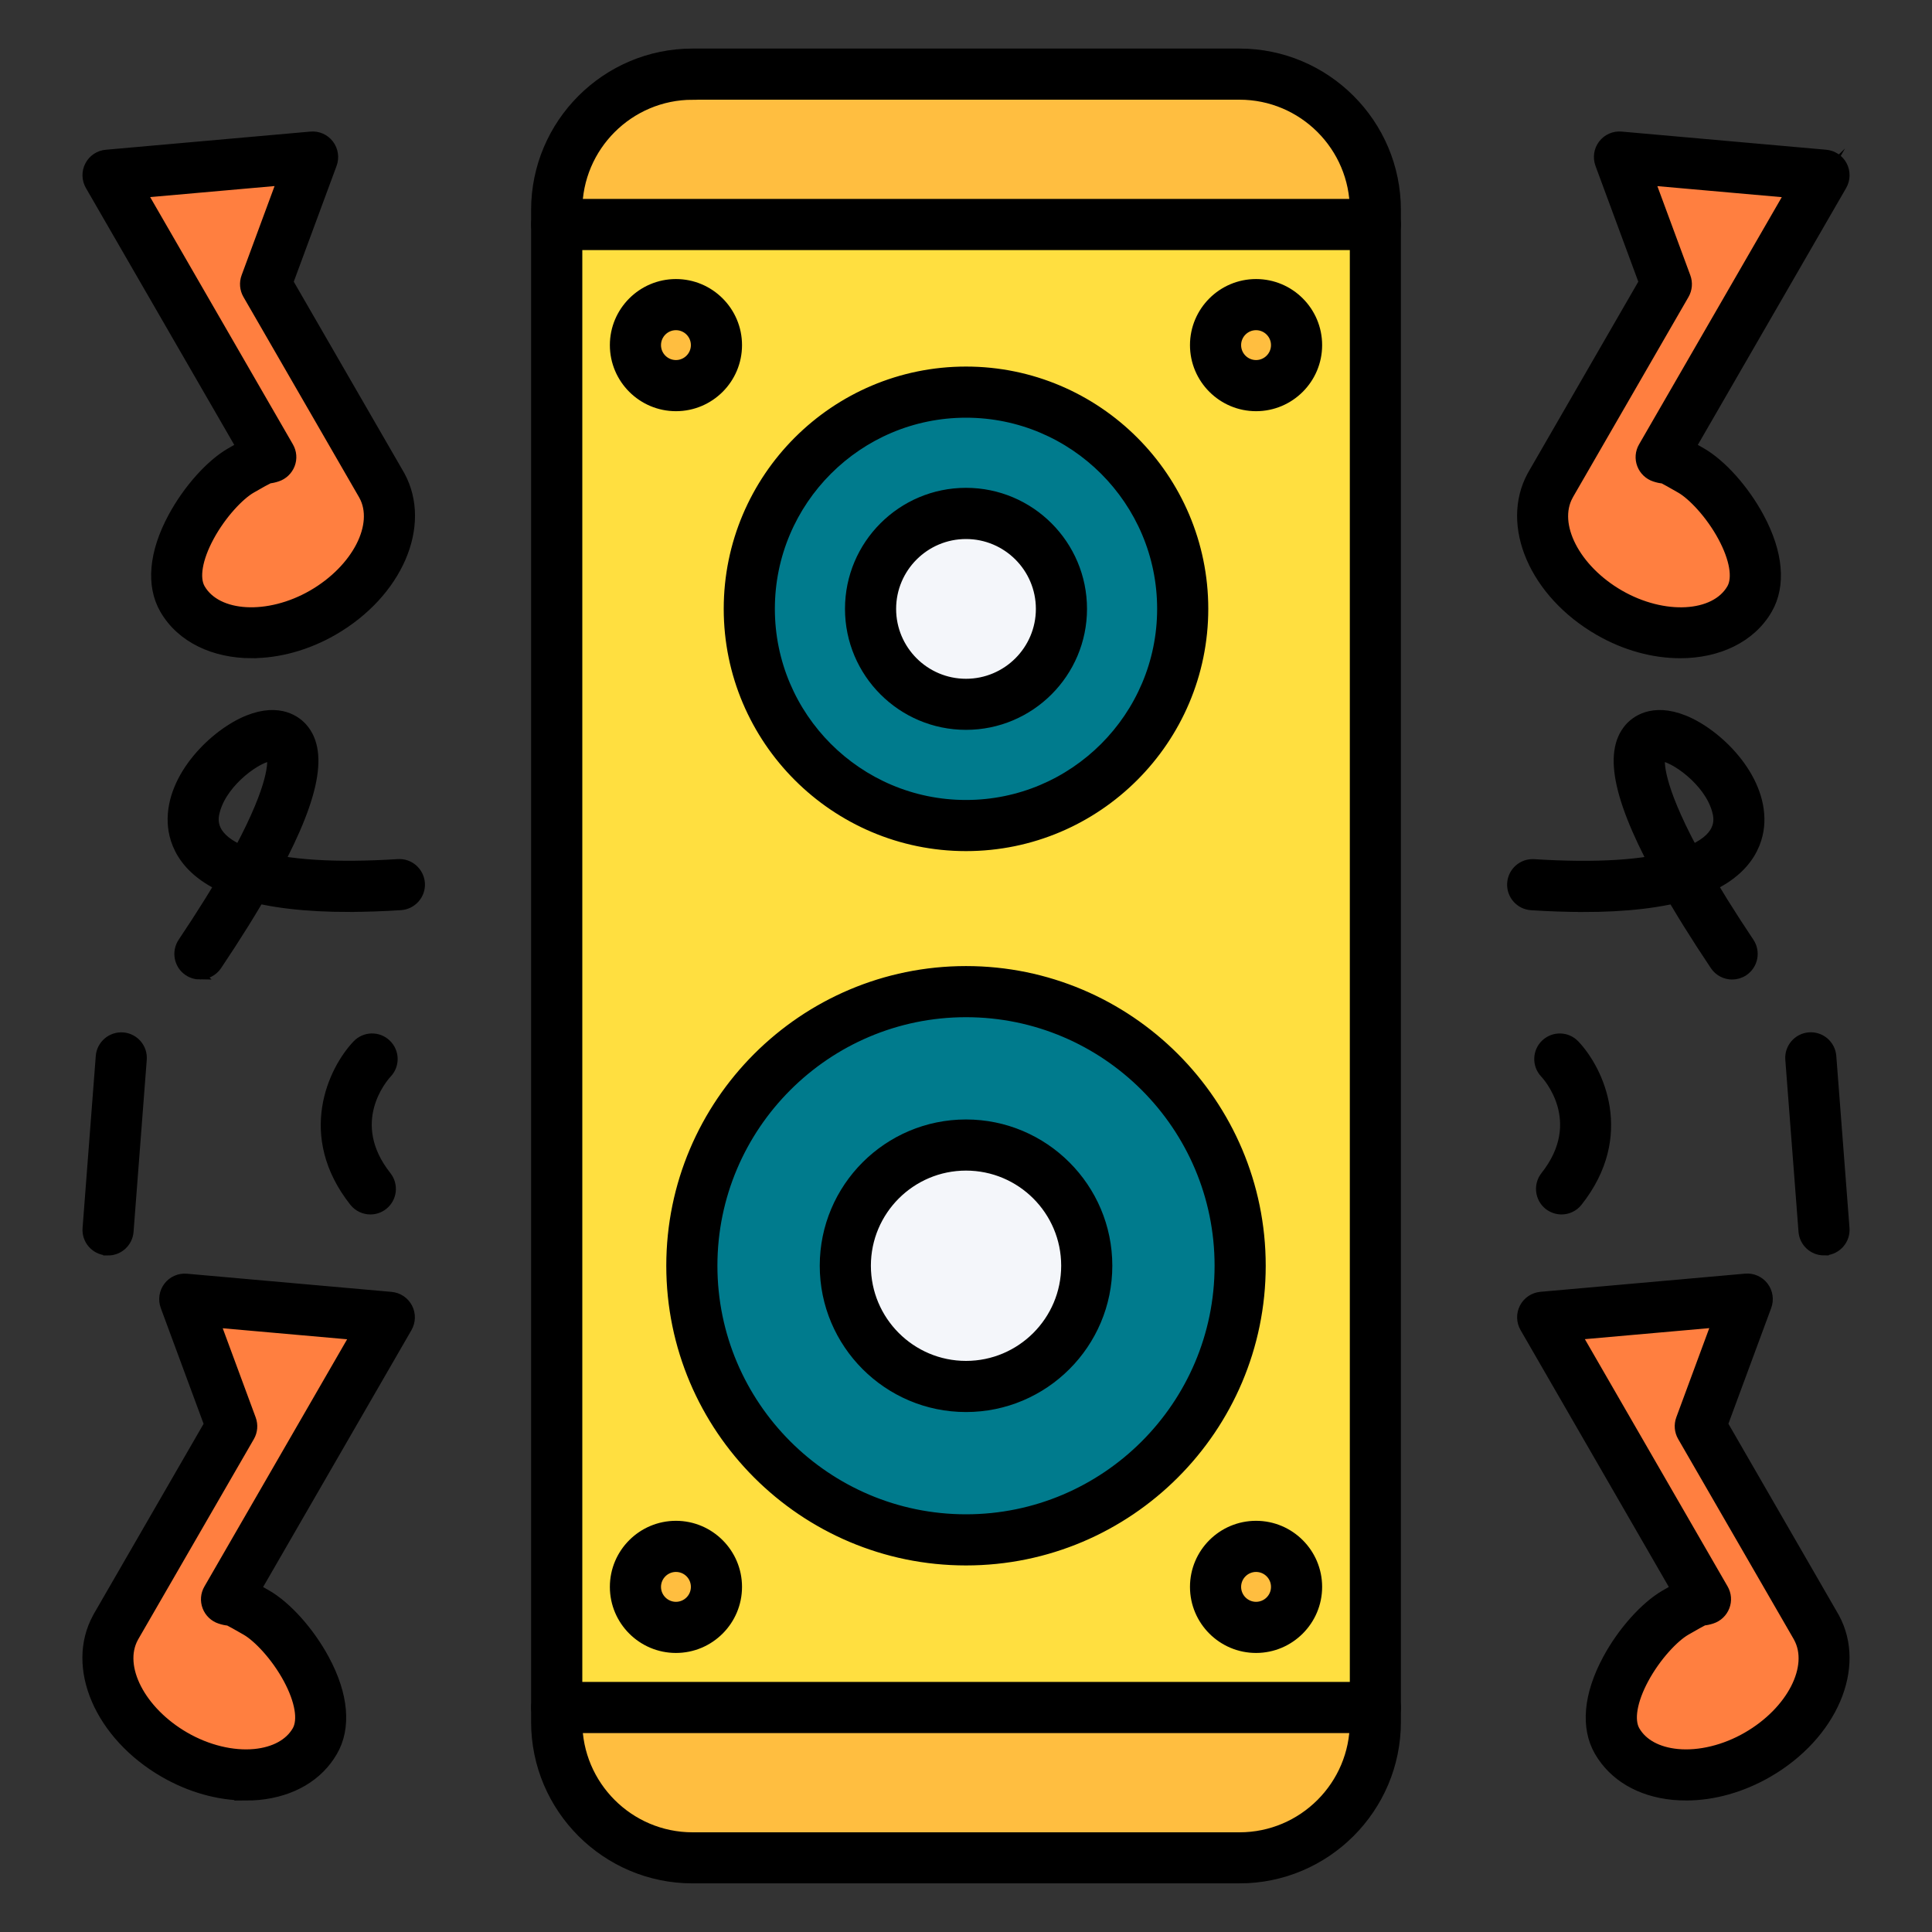 <?xml version="1.0" encoding="UTF-8"?>
<svg id="_레이어_1" data-name="레이어 1" xmlns="http://www.w3.org/2000/svg" viewBox="0 0 300 300">
  <rect x="0" y="0" width="300" height="300" fill="#333333" stroke="none"/>
  <defs>
    <style>
      .cls-1 {
        fill: #007b8d;
      }

      .cls-1, .cls-2, .cls-3, .cls-4, .cls-5, .cls-6 {
        stroke: #000;
        stroke-miterlimit: 10;
        stroke-width: 1.5px;
      }

      .cls-2 {
        fill: #ffbe40;
      }

      .cls-3 {
        fill: #ffdf40;
      }

      .cls-5 {
        fill: #f4f6fa;
      }

      .cls-6 {
        fill: #ff7f40;
      }
    </style>
  </defs>
  <g id="_3177_-_New_Year_Speaker" data-name="3177 - New Year Speaker">
    <g>
      <g>
        <path class="cls-6" d="M282.06,252.72c3.34,6.09-.68,14.86-9.16,19.76-8.47,4.89-18.28,3.97-21.79-2.13-3.52-6.09,4.03-17.03,9.05-19.94,5.02-2.9,3.1-1.57,4.66-2.08l-25.28-43.78,31.77-2.82-7.3,19.73,17.95,31.08c.03.06.06.12.1.18h0Z"/>
        <path class="cls-6" d="M283.23,27.21l-25.28,43.78c1.56.51-.37-.81,4.66,2.09s12.58,13.85,9.06,19.94c-3.52,6.09-13.32,7.02-21.8,2.13-8.47-4.89-12.49-13.67-9.16-19.76.03-.06.06-.12.1-.18l17.94-31.08-7.3-19.73,31.77,2.82Z"/>
        <path class="cls-6" d="M60.46,204.55l-25.28,43.78c1.56.51-.37-.82,4.66,2.08,5.02,2.9,12.58,13.85,9.05,19.94-3.52,6.09-13.32,7.02-21.79,2.13-8.48-4.89-12.49-13.67-9.16-19.76.03-.06.06-.12.1-.18l17.95-31.08-7.3-19.73,31.77,2.82Z"/>
        <path class="cls-6" d="M59.29,75.38c3.34,6.09-.68,14.86-9.16,19.76-8.48,4.89-18.28,3.97-21.8-2.13-3.52-6.09,4.04-17.04,9.06-19.94s3.09-1.58,4.66-2.09L16.77,27.21l31.77-2.82-7.3,19.73,17.94,31.08c.04.06.07.12.1.18h0Z"/>
        <path class="cls-5" d="M150,177.8c10.32,0,18.75,8.42,18.75,18.74s-8.42,18.75-18.75,18.75-18.74-8.42-18.74-18.75,8.42-18.74,18.74-18.74h0Z"/>
        <circle class="cls-5" cx="150" cy="94.55" r="14.82" transform="translate(32.65 227.47) rotate(-80.78)"/>
        <path class="cls-1" d="M150,153.98c23.44,0,42.57,19.12,42.57,42.56s-19.13,42.57-42.57,42.57-42.57-19.12-42.57-42.57,19.13-42.56,42.57-42.56ZM168.75,196.54c0-10.32-8.42-18.74-18.75-18.74s-18.74,8.42-18.74,18.74,8.42,18.75,18.74,18.75,18.75-8.42,18.75-18.75h0Z"/>
        <path class="cls-1" d="M150,60.89c18.53,0,33.65,15.12,33.65,33.65s-15.11,33.65-33.65,33.65-33.65-15.11-33.65-33.65,15.11-33.65,33.65-33.65ZM164.82,94.55c0-8.17-6.66-14.82-14.82-14.82s-14.82,6.65-14.82,14.82,6.66,14.82,14.82,14.82,14.82-6.66,14.82-14.82Z"/>
        <path class="cls-2" d="M213.56,32.61v2.25h-127.11v-2.25c0-11.6,9.49-21.1,21.1-21.1h84.92c11.6,0,21.1,9.49,21.1,21.1Z"/>
        <path class="cls-2" d="M104.96,47.3c3.46,0,6.29,2.82,6.29,6.29s-2.83,6.29-6.29,6.29-6.29-2.83-6.29-6.29,2.83-6.29,6.29-6.29Z"/>
        <path class="cls-2" d="M195.04,47.3c3.46,0,6.29,2.82,6.29,6.29s-2.83,6.29-6.29,6.29-6.29-2.83-6.29-6.29,2.83-6.29,6.29-6.29Z"/>
        <path class="cls-2" d="M195.04,240.12c3.46,0,6.29,2.83,6.29,6.29s-2.83,6.29-6.29,6.29-6.29-2.82-6.29-6.29,2.83-6.29,6.29-6.29Z"/>
        <path class="cls-2" d="M213.56,265.14v2.25c0,11.6-9.49,21.1-21.1,21.1h-84.92c-11.6,0-21.1-9.49-21.1-21.1v-2.25h127.11Z"/>
        <path class="cls-2" d="M104.96,240.12c3.46,0,6.29,2.83,6.29,6.29s-2.83,6.29-6.29,6.29-6.29-2.82-6.29-6.29,2.83-6.29,6.29-6.29Z"/>
        <path class="cls-3" d="M213.56,34.86v230.28h-127.11V34.86h127.11ZM201.34,53.59c0-3.46-2.83-6.29-6.29-6.29s-6.29,2.82-6.29,6.29,2.83,6.29,6.29,6.29,6.29-2.83,6.29-6.29ZM201.34,246.41c0-3.46-2.83-6.29-6.29-6.29s-6.29,2.83-6.29,6.29,2.83,6.29,6.29,6.29,6.29-2.82,6.29-6.29ZM192.57,196.54c0-23.44-19.13-42.56-42.57-42.56s-42.57,19.12-42.57,42.56,19.13,42.57,42.57,42.57,42.57-19.12,42.57-42.57ZM183.65,94.55c0-18.53-15.11-33.65-33.65-33.65s-33.65,15.12-33.65,33.65,15.11,33.65,33.65,33.65,33.65-15.11,33.65-33.65ZM111.25,53.59c0-3.46-2.83-6.29-6.29-6.29s-6.29,2.82-6.29,6.29,2.83,6.29,6.29,6.29,6.29-2.83,6.29-6.29ZM111.25,246.41c0-3.46-2.83-6.29-6.29-6.29s-6.29,2.83-6.29,6.29,2.83,6.29,6.29,6.29,6.29-2.82,6.29-6.29Z"/>
      </g>
      <g>
        <path class="cls-4" d="M192.46,291.7h-84.92c-13.41,0-24.32-10.91-24.32-24.32V32.61c0-13.41,10.91-24.32,24.32-24.32h84.92c13.41,0,24.32,10.91,24.32,24.32v234.77c0,13.41-10.91,24.32-24.32,24.32ZM107.55,14.74c-9.86,0-17.88,8.02-17.88,17.88v234.77c0,9.86,8.02,17.88,17.88,17.88h84.92c9.86,0,17.88-8.02,17.88-17.88V32.61c0-9.86-8.02-17.88-17.88-17.88h-84.92Z"/>
        <path class="cls-4" d="M150,242.33c-25.25,0-45.79-20.54-45.79-45.79s20.54-45.78,45.79-45.78,45.79,20.54,45.79,45.78-20.54,45.79-45.79,45.79ZM150,157.2c-21.7,0-39.35,17.65-39.35,39.34s17.65,39.35,39.35,39.35,39.35-17.65,39.35-39.35-17.65-39.34-39.35-39.34Z"/>
        <path class="cls-4" d="M150,218.51c-12.11,0-21.96-9.85-21.96-21.97s9.85-21.96,21.96-21.96,21.97,9.85,21.97,21.96-9.85,21.97-21.97,21.97h0ZM150,181.02c-8.56,0-15.52,6.96-15.52,15.52s6.96,15.53,15.52,15.53,15.53-6.96,15.53-15.53-6.96-15.52-15.53-15.52h0Z"/>
        <path class="cls-4" d="M150,131.41c-20.33,0-36.87-16.54-36.87-36.87s16.54-36.87,36.87-36.87,36.87,16.54,36.87,36.87-16.54,36.87-36.87,36.87ZM150,64.11c-16.78,0-30.43,13.65-30.43,30.43s13.65,30.43,30.43,30.43,30.43-13.65,30.43-30.43-13.65-30.43-30.43-30.43Z"/>
        <path class="cls-4" d="M150,112.58c-9.95,0-18.04-8.09-18.04-18.04s8.09-18.04,18.04-18.04,18.04,8.09,18.04,18.04-8.09,18.04-18.04,18.04ZM150,82.95c-6.4,0-11.6,5.2-11.6,11.6s5.2,11.6,11.6,11.6,11.6-5.2,11.6-11.6-5.2-11.6-11.6-11.6Z"/>
        <path class="cls-4" d="M213.56,38.08h-127.11c-1.78,0-3.22-1.44-3.22-3.22s1.44-3.22,3.22-3.22h127.11c1.78,0,3.22,1.44,3.22,3.22s-1.44,3.22-3.22,3.22Z"/>
        <path class="cls-4" d="M213.56,268.36h-127.11c-1.78,0-3.22-1.44-3.22-3.22s1.44-3.22,3.22-3.22h127.11c1.78,0,3.22,1.44,3.22,3.22s-1.44,3.22-3.22,3.22Z"/>
        <path class="cls-4" d="M260.9,101.46c-4.08,0-8.5-1.15-12.63-3.54-10.02-5.79-14.58-16.34-10.4-24.05.06-.12.13-.24.2-.35l17.15-29.71-6.77-18.31c-.38-1.04-.21-2.2.46-3.07.67-.88,1.74-1.35,2.84-1.25l31.77,2.82c1.09.1,2.07.75,2.57,1.72s.48,2.14-.07,3.1l-23.41,40.54c.47.26,1,.57,1.61.92,3.14,1.81,6.65,5.75,8.96,10.04,2.97,5.51,3.42,10.59,1.28,14.3-2.59,4.48-7.73,6.84-13.56,6.84h0ZM243.56,76.88s-.02.03-.02.05c-2.49,4.54,1.08,11.46,7.94,15.42,6.85,3.95,14.82,3.52,17.4-.95.95-1.65.44-4.65-1.38-8.03-1.92-3.57-4.73-6.48-6.51-7.51-1.55-.89-2.34-1.33-2.74-1.53-.4-.03-.82-.12-1.3-.28-.92-.3-1.66-1-2.01-1.91s-.27-1.92.22-2.76l22.75-39.41-21.67-1.92,5.53,14.96c.33.9.25,1.9-.23,2.73l-17.94,31.08s-.03.05-.04.07h0ZM243.5,76.98s0,0,0,0c0,0,0,0,0,0Z"/>
        <path class="cls-4" d="M261.83,278.83c-.67,0-1.34-.03-2-.09-5.19-.5-9.28-2.91-11.52-6.78-2.14-3.71-1.69-8.78,1.28-14.3,2.3-4.28,5.82-8.22,8.96-10.04.61-.35,1.14-.66,1.61-.92l-23.4-40.54c-.55-.95-.58-2.12-.07-3.1.51-.98,1.48-1.62,2.57-1.72l31.77-2.82c1.1-.1,2.17.37,2.84,1.25.67.88.84,2.04.46,3.07l-6.77,18.31,17.3,29.98c4.25,7.75-.31,18.33-10.35,24.13-4.04,2.33-8.47,3.57-12.68,3.57h0ZM264.5,251.67c-.38.2-1.16.62-2.73,1.53-1.78,1.03-4.58,3.94-6.5,7.51-1.81,3.37-2.33,6.37-1.37,8.03,1.17,2.02,3.49,3.29,6.56,3.59,3.41.33,7.36-.63,10.84-2.64,6.87-3.96,10.43-10.88,7.94-15.42l-.08-.15-17.93-31.05c-.48-.83-.56-1.83-.23-2.73l5.53-14.96-21.67,1.92,22.75,39.41c.49.84.57,1.86.22,2.76-.35.91-1.09,1.61-2.01,1.91-.49.16-.91.25-1.32.28h0Z"/>
        <path class="cls-4" d="M268.97,151.35c-1.04,0-2.06-.5-2.68-1.43-3.04-4.54-5.65-8.74-7.76-12.48-.87-1.55-.32-3.51,1.23-4.39,1.55-.87,3.51-.32,4.39,1.23,2.03,3.6,4.55,7.66,7.49,12.05.99,1.48.59,3.48-.88,4.47-.55.37-1.17.55-1.79.55h0Z"/>
        <path class="cls-4" d="M261.34,139.08c-1.14,0-2.22-.61-2.8-1.64-7.2-12.75-8.95-20.5-5.54-24.41.9-1.03,3.54-3.21,8.5-1.22,5.12,2.05,12.03,8.73,11.72,15.93-.13,2.99-1.73,8.41-10.94,11.2-.31.09-.62.14-.93.14h0ZM257.83,117.43c-.18.85-.37,4.39,5,14.45,4.79-2.19,4.03-5,3.76-6.01-1.25-4.65-6.84-8.44-8.76-8.44Z"/>
        <path class="cls-4" d="M245.79,140.86c-2.5,0-5.17-.09-8-.27-1.77-.11-3.12-1.64-3.01-3.42.11-1.77,1.64-3.13,3.42-3.01,9.68.61,17.16.14,22.21-1.39,1.7-.52,3.5.44,4.02,2.15.52,1.7-.45,3.5-2.15,4.02-4.23,1.28-9.75,1.93-16.49,1.93h0Z"/>
        <path class="cls-4" d="M242.48,187.83c-.7,0-1.4-.23-2-.69-1.39-1.1-1.63-3.13-.53-4.52,6.77-8.56.21-15.66-.08-15.96-1.22-1.29-1.17-3.33.12-4.55s3.33-1.17,4.55.12c3.72,3.93,8.6,14.07.45,24.38-.63.8-1.58,1.22-2.53,1.22h0Z"/>
        <path class="cls-4" d="M283.23,194.19c-1.67,0-3.08-1.28-3.21-2.97l-2.05-26.71c-.14-1.77,1.19-3.32,2.96-3.46,1.78-.13,3.32,1.19,3.46,2.96l2.05,26.71c.14,1.77-1.19,3.32-2.96,3.46-.08,0-.17,0-.25,0h0Z"/>
        <path class="cls-4" d="M39.11,101.46c-5.84,0-10.97-2.36-13.56-6.84-2.14-3.71-1.69-8.79,1.28-14.3,2.31-4.29,5.82-8.23,8.96-10.04.61-.35,1.14-.66,1.61-.92L13.99,28.82c-.55-.95-.58-2.12-.07-3.1s1.48-1.63,2.57-1.72l31.77-2.82c1.1-.1,2.17.37,2.84,1.25s.84,2.04.46,3.07l-6.77,18.31,17.15,29.7c.07.11.14.23.2.35,4.19,7.71-.37,18.26-10.4,24.05-4.13,2.38-8.55,3.54-12.63,3.54h0ZM41.74,74.33c-.4.2-1.19.64-2.74,1.53-1.78,1.03-4.58,3.93-6.51,7.51-1.82,3.38-2.33,6.38-1.37,8.03,2.58,4.46,10.55,4.9,17.4.95,6.87-3.97,10.43-10.88,7.94-15.42,0-.01-.01-.03-.02-.04-.02-.03-.03-.05-.05-.08l-17.94-31.08c-.48-.83-.56-1.83-.23-2.73l5.53-14.96-21.67,1.92,22.75,39.41c.49.84.57,1.86.22,2.76s-1.09,1.61-2.01,1.91c-.49.16-.9.25-1.31.28h0ZM56.51,76.99s0,0,0,0c0,0,0,0,0,0ZM56.51,76.98s0,0,0,0c0,0,0,0,0,0Z"/>
        <path class="cls-4" d="M38.17,278.83c-4.21,0-8.64-1.24-12.68-3.57-10.04-5.8-14.6-16.38-10.37-24.09l.1-.19,17.22-29.82-6.77-18.31c-.38-1.04-.21-2.19.46-3.07.67-.88,1.74-1.35,2.84-1.25l31.77,2.82c1.1.1,2.07.75,2.57,1.72.51.98.48,2.14-.07,3.1l-23.41,40.54c.47.26,1,.57,1.61.92,3.14,1.82,6.65,5.75,8.96,10.04,2.97,5.51,3.42,10.59,1.27,14.3-2.23,3.87-6.32,6.27-11.51,6.78-.66.06-1.33.09-2,.09ZM20.85,254.11l-.1.18c-2.47,4.51,1.09,11.43,7.96,15.4,3.48,2.01,7.43,2.97,10.84,2.64,3.06-.3,5.39-1.57,6.56-3.59.96-1.66.44-4.66-1.37-8.03-1.92-3.57-4.73-6.48-6.51-7.51-1.57-.91-2.35-1.33-2.73-1.52-.41-.03-.83-.12-1.32-.28-.92-.3-1.66-1-2.01-1.91-.35-.91-.27-1.92.22-2.76l22.75-39.41-21.67-1.92,5.53,14.96c.33.9.25,1.9-.23,2.73l-17.93,31.04Z"/>
        <path class="cls-4" d="M31.04,151.35c-.62,0-1.24-.18-1.79-.55-1.48-.99-1.87-2.99-.88-4.47,2.95-4.4,5.47-8.45,7.49-12.05.87-1.55,2.84-2.1,4.38-1.23,1.55.87,2.1,2.84,1.23,4.38-2.11,3.75-4.72,7.94-7.76,12.48-.62.93-1.64,1.43-2.68,1.43h0Z"/>
        <path class="cls-4" d="M38.66,139.08c-.31,0-.62-.05-.93-.14-9.22-2.79-10.81-8.21-10.94-11.2-.32-7.2,6.6-13.87,11.72-15.93,4.96-1.99,7.6.19,8.5,1.22,3.42,3.9,1.66,11.66-5.54,24.41-.58,1.03-1.67,1.64-2.8,1.64h0ZM42.18,117.43c-1.93,0-7.51,3.79-8.76,8.44-.27,1.01-1.03,3.81,3.76,6.01,5.37-10.06,5.18-13.6,5-14.45Z"/>
        <path class="cls-4" d="M54.22,140.86c-6.73,0-12.26-.64-16.49-1.93-1.7-.52-2.66-2.31-2.15-4.02s2.31-2.66,4.02-2.15c5.06,1.53,12.53,2,22.21,1.39,1.77-.12,3.3,1.24,3.42,3.01s-1.24,3.3-3.01,3.42c-2.83.18-5.5.27-8,.27h0Z"/>
        <path class="cls-4" d="M57.52,187.83c-.95,0-1.89-.42-2.53-1.22-8.15-10.31-3.27-20.46.45-24.38,1.22-1.29,3.26-1.35,4.55-.12,1.29,1.22,1.35,3.25.13,4.54-.71.77-6.65,7.67-.09,15.97,1.1,1.4.87,3.42-.53,4.52-.59.47-1.3.69-1.99.69Z"/>
        <path class="cls-4" d="M16.78,194.19c-.08,0-.17,0-.25,0-1.77-.14-3.1-1.68-2.96-3.46l2.05-26.71c.14-1.77,1.69-3.09,3.46-2.96,1.77.14,3.1,1.68,2.96,3.46l-2.05,26.71c-.13,1.69-1.54,2.97-3.21,2.97Z"/>
        <path class="cls-4" d="M104.96,63.1c-5.24,0-9.51-4.27-9.51-9.51s4.27-9.51,9.51-9.51,9.51,4.26,9.51,9.51-4.26,9.51-9.51,9.51ZM104.96,50.52c-1.69,0-3.07,1.37-3.07,3.07s1.38,3.07,3.07,3.07,3.07-1.38,3.07-3.07-1.37-3.07-3.07-3.07Z"/>
        <path class="cls-4" d="M195.04,63.1c-5.24,0-9.51-4.27-9.51-9.51s4.26-9.51,9.51-9.51,9.51,4.26,9.51,9.51-4.27,9.51-9.51,9.51ZM195.04,50.52c-1.69,0-3.07,1.37-3.07,3.07s1.38,3.07,3.07,3.07,3.07-1.38,3.07-3.07-1.38-3.07-3.07-3.07Z"/>
        <path class="cls-4" d="M104.96,255.92c-5.24,0-9.51-4.26-9.51-9.51s4.27-9.51,9.51-9.51,9.51,4.27,9.51,9.51-4.26,9.51-9.51,9.51ZM104.96,243.34c-1.69,0-3.07,1.38-3.07,3.07s1.38,3.07,3.07,3.07,3.07-1.37,3.07-3.07-1.37-3.07-3.07-3.07Z"/>
        <path class="cls-4" d="M195.04,255.92c-5.24,0-9.51-4.26-9.51-9.51s4.26-9.51,9.51-9.51,9.51,4.27,9.51,9.51-4.27,9.51-9.51,9.51ZM195.04,243.34c-1.69,0-3.07,1.38-3.07,3.07s1.38,3.07,3.07,3.07,3.07-1.37,3.07-3.07-1.38-3.07-3.07-3.07Z"/>
      </g>
    </g>
  </g>
</svg>